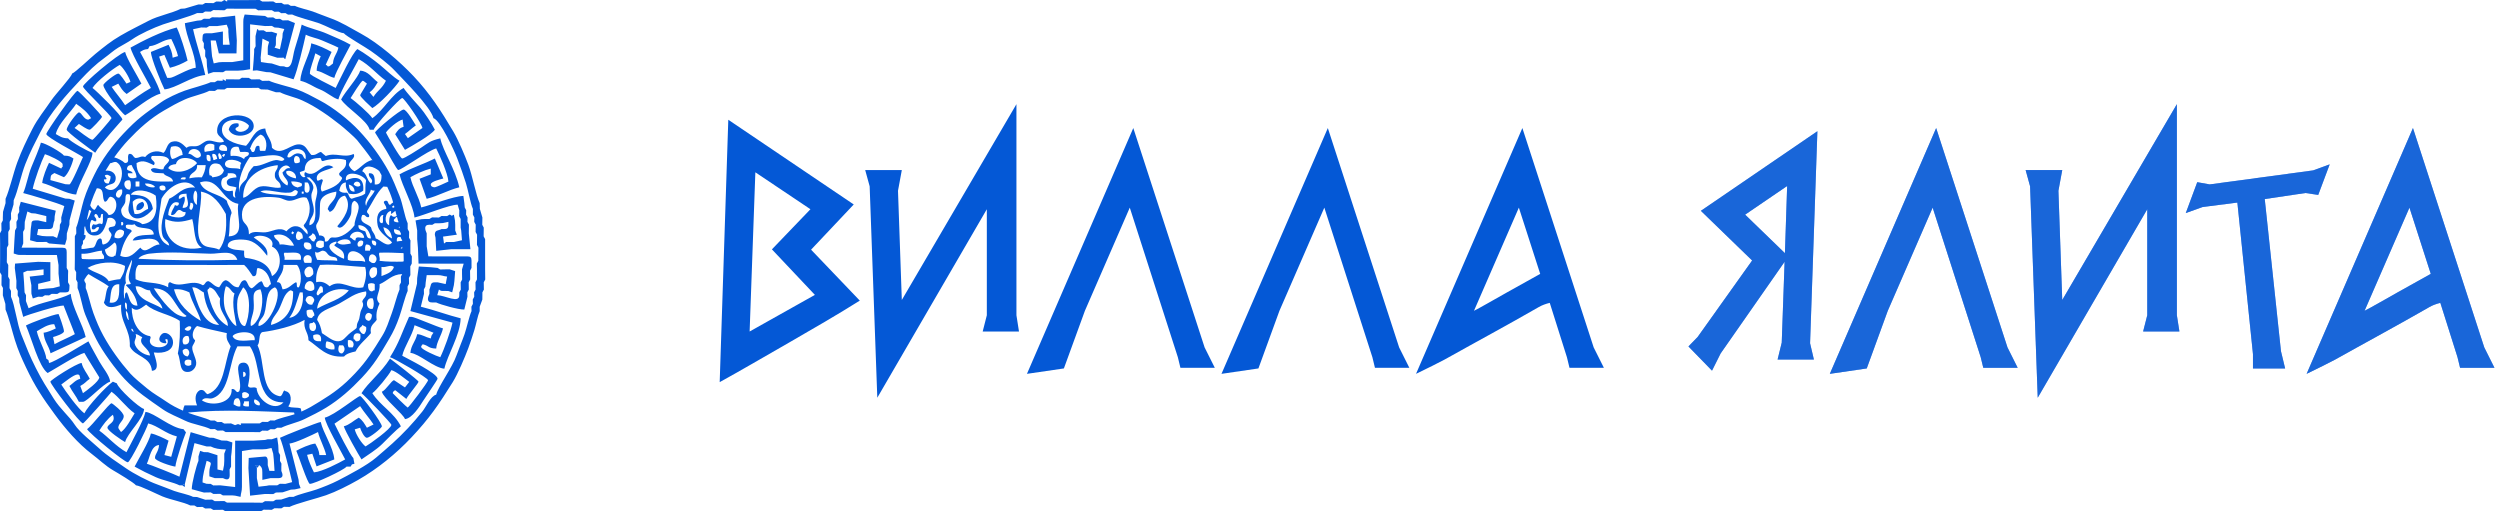 <?xml version="1.0" encoding="UTF-8"?> <svg xmlns="http://www.w3.org/2000/svg" width="264" height="54" viewBox="0 0 264 54" fill="none"> <path fill-rule="evenodd" clip-rule="evenodd" d="M27.126 49.426L27.413 49.122H26.983L27.126 49.426Z" fill="#0458D6"></path> <path fill-rule="evenodd" clip-rule="evenodd" d="M19.236 51.251L19.516 51.425L19.523 51.099L19.236 51.251Z" fill="#0458D6"></path> <path fill-rule="evenodd" clip-rule="evenodd" d="M23.963 0.912L25.405 0.925H26.983L27.262 1.09L27.987 1.077H28.704L28.984 1.242L29.422 1.229L29.701 1.394L30.139 1.381L30.418 1.546L30.856 1.533C31.365 1.792 33.031 2.223 33.709 2.462C34.348 2.687 35.784 3.464 36.308 3.51C36.495 3.78 38.632 5.008 39.144 5.369C39.9 5.902 41.036 6.766 41.653 7.423C42.559 8.389 45.47 11.266 45.776 12.48C46.48 12.679 47.976 15.89 48.308 16.79C48.644 17.698 48.928 18.465 49.203 19.339C49.432 20.065 49.685 21.503 49.936 22.059V22.667L50.092 22.963L50.08 23.427L50.236 23.723L50.223 24.491L50.379 24.787L50.367 25.86L50.523 26.156L50.51 27.532L50.355 27.828L50.367 28.444V29.509L50.211 29.805L50.223 30.573L50.068 30.869L50.08 31.333L49.924 31.629L49.936 32.093L49.781 32.389L49.793 32.854C49.544 33.403 49.293 34.599 49.062 35.272C48.81 36.004 48.463 36.797 48.2 37.551C47.779 38.764 46.276 40.826 46.063 41.672C45.452 41.845 45.013 42.948 44.595 43.461C44.078 44.095 43.648 44.614 43.087 45.208C41.878 46.491 41.039 47.188 39.715 48.324C38.76 49.144 36.893 50.117 35.687 50.744C35.032 51.084 34.078 51.459 33.423 51.69C32.76 51.923 31.529 52.197 31 52.467H30.569L29.703 52.751L29.135 52.771L28.855 52.936L27.987 52.923L27.708 53.088L26.552 53.075H25.261H23.97L23.691 52.91L22.679 52.923L22.4 52.758L21.675 52.771L20.809 52.486L20.384 52.467C19.902 52.222 18.976 52.05 18.391 51.842C17.782 51.626 17.251 51.381 16.6 51.155C15.649 50.823 14.089 49.997 13.321 49.461C12.275 48.731 11.387 48.19 10.451 47.333C9.73 46.673 8.384 45.612 7.903 44.865C7.319 43.959 6.377 43.219 5.659 42.073C4.911 40.877 4.469 40.218 3.792 38.882C3.139 37.594 2.819 36.747 2.257 35.34C1.785 34.156 1.586 32.273 1.16 31.333V30.725L1.004 30.429L1.016 29.509L0.861 29.213L0.873 27.988L0.717 27.692L0.73 26.924V26.164L0.885 25.868L0.873 25.556V24.491L1.029 24.195L1.016 23.427L1.172 23.131L1.16 22.515L1.428 21.597L1.447 21.146C1.896 20.155 2.221 18.473 2.688 17.292C3.214 15.962 3.659 15.153 4.266 13.948C5.301 11.895 7.018 9.999 8.514 8.415C9.366 7.511 10.069 6.807 11.059 6.095C11.537 5.752 11.978 5.339 12.49 5.027C12.936 4.755 13.52 4.462 13.961 4.153C14.748 3.603 16.239 2.923 17.212 2.581C18.015 2.299 20.162 1.713 20.814 1.381H21.388L21.667 1.216L22.249 1.229L22.528 1.064L23.396 1.077L23.691 1.09L23.963 0.912V0.912ZM27.126 49.426L26.983 49.122H27.413C27.626 49.381 27.7 49.386 27.7 49.882L27.705 50.676L28.561 50.49H29.278H29.422C29.979 50.49 29.856 50.055 29.709 49.73V49.274L29.721 48.962L29.565 48.666L29.577 48.05L29.422 47.753L29.383 47.001L29.27 46.2L28.704 46.385H28.274L27.992 46.458L26.696 46.537H24.831L24.829 51.43L23.253 51.25L22.528 51.263L22.249 51.098L21.821 51.09L21.388 50.946C21.388 50.105 21.66 49.385 21.818 48.666C22.608 48.889 22.105 48.995 22.105 49.882L22.113 50.305L22.679 50.49H23.109H23.54C23.846 50.646 24.257 50.776 24.257 50.186L24.245 49.57L24.401 49.274V48.666V48.209L24.457 47.761L24.536 46.722L23.97 46.537L23.402 46.517L22.535 46.233L22.109 46.219L20.137 45.636L18.949 50.338C18.576 50.149 15.831 49.05 15.506 48.97C15.831 48.318 15.925 47.07 16.797 46.993C16.738 47.739 16.367 47.911 16.367 48.362C16.367 48.668 18.095 49.236 18.519 49.274C18.569 48.639 19.421 46.168 19.638 45.655L19.379 45.321C18.046 45.203 16.274 43.577 15.363 43.496C15.154 44.443 13.823 46.813 13.354 47.753C12.213 47.114 11.44 46.151 10.485 45.473C10.852 44.892 11.376 44.186 11.919 43.8C12.295 44.66 11.346 44.746 11.346 45.169C11.346 45.483 12.891 46.51 13.211 46.689C13.453 45.729 15.134 44.27 15.219 43.192C14.649 43.031 12.498 41.044 12.34 40.484L11.919 40.303C11.203 40.812 9.311 42.838 8.907 43.648C8.27 43.196 6.934 41.345 6.468 40.608C6.772 40.392 7.792 39.543 8.189 39.543C8.451 39.543 8.42 39.775 8.476 39.999C7.939 40.152 7.729 40.476 7.329 40.76C7.648 41.4 7.996 41.758 8.333 42.432H8.62H8.763C9.196 42.432 10.878 40.517 11.633 40.303C11.582 39.666 10.802 38.752 10.488 38.172C10.092 37.44 9.742 36.857 9.337 36.046C8.639 36.438 5.691 38.282 5.177 38.327C5.076 37.882 5.195 38.108 4.89 37.871C4.832 37.139 4.098 35.947 3.886 34.982C4.403 34.692 5.024 34.239 5.724 34.233L5.894 34.678C5.583 34.836 5.009 35.098 4.603 35.134C4.682 36.135 5.138 36.434 5.338 37.306L9.05 35.59C8.781 34.367 7.575 32.336 7.472 31.029C6.179 31.687 4.25 31.927 3.019 32.552L2.738 31.789L2.75 31.173L2.595 30.877L2.538 29.82L2.461 28.777L2.881 28.596H3.168L3.735 28.545L4.603 28.444L4.602 29.042L3.137 29.21L3.312 30.117V30.725L3.32 31.026L3.464 31.518L4.029 31.333L4.467 31.346L4.746 31.181L5.184 31.194L5.464 31.029L6.045 31.042L6.325 30.877H6.898C7.229 30.877 7.329 30.771 7.329 30.421L7.341 30.109L7.185 29.813V29.052L7.198 28.588L7.042 28.292V26.772V26.62C7.042 26.27 6.942 26.164 6.611 26.164L2.281 26.153L2.451 25.708V25.404L2.439 24.483L2.595 24.187L2.616 23.433L2.892 22.334L3.312 22.515L3.735 22.545L4.89 22.819L4.885 23.461L4.029 23.275H3.742C3.412 23.275 3.312 23.381 3.312 23.731L3.248 24.181L3.175 25.369L3.886 25.556H4.459L4.897 25.543L5.177 25.708L5.888 25.768L6.867 25.851L7.042 25.252L7.06 24.649L7.329 23.731L7.342 23.279L7.894 21.18L7.329 20.994L6.905 20.97L3.455 19.93C3.671 18.947 4.342 17.091 4.746 16.281C5.08 16.363 6.611 17.065 6.611 17.346C6.611 17.927 6.655 17.401 6.469 17.799L5.177 17.194C4.951 17.646 4.507 18.714 4.459 19.322C5.477 19.573 7.064 20.515 8.046 20.538C8.34 19.2 9.748 17.063 9.768 16.129C9.295 16.012 7.409 14.932 7.185 14.609C6.545 14.594 6.312 14.387 5.894 14.153C6.13 13.079 7.497 11.828 8.046 10.96C8.655 11.392 9.215 11.833 9.624 12.48C9.621 12.483 9.356 12.632 9.337 12.632C8.821 12.632 8.639 11.872 8.333 11.872C8.14 11.872 7.042 13.3 7.042 13.697C7.042 13.948 9.687 15.869 10.055 16.129C10.416 15.405 12.924 12.643 12.924 12.632C12.924 12.258 10.163 9.568 9.768 9.287C10.214 8.581 11.871 7.284 12.637 6.855C13.019 7.126 13.653 8.159 13.774 8.651L13.354 8.831C13.243 8.655 12.671 7.767 12.493 7.767C12.217 7.767 10.915 8.789 10.915 8.983C10.915 9.499 12.807 11.89 13.211 12.176C14.242 11.598 15.835 10.169 16.941 9.896C16.881 9.136 15.191 6.292 14.789 5.486C15.124 5.298 15.162 5.225 15.637 5.174L15.793 4.878C16.64 4.803 17.153 4.201 18.088 4.118C18.322 4.585 18.683 5.383 18.8 5.924L18.232 6.095C18.185 5.504 18.008 5.14 17.802 4.727L15.936 5.486C15.951 6.191 17.068 8.833 17.371 9.439C18.558 9.335 20.23 8.047 21.675 7.919C21.303 6.23 20.742 4.686 20.388 3.088L21.244 2.902L21.826 2.915L22.105 2.75H22.679H22.966L23.245 2.709L23.943 2.609L24.114 3.054V3.358L24.152 3.958L24.257 4.726H23.54L23.537 3.326L22.392 3.51H21.818C21.488 3.51 21.388 3.616 21.388 3.966L21.376 4.278L21.531 4.574L21.519 5.038L21.675 5.334L21.663 5.951L21.818 6.247L21.857 6.999L21.97 7.8L22.535 7.615H22.966L23.547 7.628L23.827 7.463H25.118L25.684 7.422L26.409 7.311L26.41 2.57L27.987 2.75L28.712 2.737L28.991 2.902L29.415 2.928L30.022 3.065L29.852 3.51L29.823 3.958L29.559 5.201L28.991 5.03C29.09 4.845 29.135 4.868 29.135 4.574V4.27L29.142 3.969L29.27 3.543L28.704 3.358L28.123 3.371L27.844 3.206H27.557C27.008 3.206 27.504 3.253 27.159 3.06L26.983 3.814V4.422L26.995 4.886L26.839 5.182V5.486L26.782 6.392L26.696 7.463L27.13 7.43L28.131 7.615L28.556 7.636L31 8.375C31.402 7.487 32.045 4.782 32.291 3.662C32.83 3.936 33.478 4.029 34.013 4.269C34.564 4.517 35.204 4.761 35.734 5.03C35.571 5.77 35.222 5.914 35.16 6.703C35.044 6.788 34.806 7.007 34.73 7.007C34.406 7.007 34.796 7.065 34.397 6.831L35.017 5.486C34.437 5.161 33.572 4.749 32.865 4.574C32.777 5.686 31.742 7.318 31.717 8.527C32.614 8.749 33.01 9.139 33.74 9.424C34.527 9.731 35.121 10.33 35.734 10.504C35.91 9.703 37.453 7.114 37.886 6.247C39.093 6.924 39.756 7.818 40.755 8.527C40.319 9.4 39.911 9.492 39.433 10.232L39.033 9.743C39.471 9.433 39.607 9.134 39.894 8.679C39.335 8.283 38.874 7.483 38.029 7.463C37.853 8.164 36.432 9.68 36.021 10.504C36.581 11.389 38.784 12.708 39.033 13.697H39.464C39.566 13.292 42.219 10.352 42.477 10.352C42.685 10.352 44.503 12.975 44.61 13.515L43.071 14.591L42.764 14.153C43.146 13.881 43.477 13.549 43.911 13.24C43.721 12.94 42.939 11.568 42.62 11.568C42.274 11.568 39.607 13.777 39.607 14.001C39.607 14.035 40.645 15.65 40.805 15.924C40.962 16.192 41.931 17.954 42.046 17.954C42.408 17.954 45.197 15.887 46.063 15.673C46.411 16.369 47.285 18.287 47.354 19.17C47.196 19.251 46.027 19.778 45.919 19.778C45.685 19.778 45.489 19.687 45.489 19.474C45.489 19.174 46.491 18.938 46.816 18.849L45.919 16.737C44.759 17.327 43.294 17.791 42.19 18.41C42.448 19.584 43.67 21.729 43.768 22.971C44.847 22.704 47.416 21.625 48.327 21.611L48.502 22.211L48.49 22.827L48.645 23.123V23.427V24.035L48.702 24.332L48.784 25.37L47.928 25.556H47.354C46.806 25.556 47.302 25.509 46.885 25.715L46.785 24.986L48.242 24.785L48.071 24.339V24.035V23.731L48.046 23.282L47.928 22.667C47.554 22.837 47.864 22.827 47.49 22.654L47.211 22.819H46.924L46.629 22.806L46.35 22.971L45.625 22.958L45.346 23.123H44.915L44.492 23.15L43.88 23.279L44.055 24.339V24.643V25.252L44.133 26.159L44.198 27.836L48.964 27.845L48.789 28.444V28.901L48.801 29.517L48.645 29.813L48.658 30.581L48.502 30.877V31.181C48.502 32.077 47.019 31.2 46.175 31.172L46.35 30.573C46.525 30.677 46.503 30.725 46.78 30.725H47.067L47.351 30.733L47.752 30.87L47.928 30.117L47.985 29.668L48.063 28.63L47.498 28.444H47.067L46.486 28.457L46.206 28.292L45.495 28.219L44.228 28.143L44.055 29.357L44.033 29.959L43.339 32.848L47.785 34.07C47.568 35.053 46.898 36.909 46.493 37.719C46.123 37.627 44.485 36.896 44.485 36.655C44.485 36.312 44.43 36.725 44.629 36.35C45.328 36.523 45.212 36.786 46.063 36.807C46.119 36.093 46.616 35.427 46.78 34.678C46.185 34.531 43.754 33.462 43.481 33.462H43.194C42.431 35.148 42.16 36.176 41.185 37.719C41.618 37.826 45.202 39.909 45.202 40.151C45.202 40.348 43.169 43.04 43.05 43.04C42.988 43.04 41.472 41.545 41.472 41.52C41.472 41.385 41.632 41.216 41.759 41.216C41.766 41.216 42.774 42.034 42.907 42.128C43.118 41.705 44.198 40.459 44.198 40.303C44.198 40.182 41.495 38.091 41.185 37.871C40.219 39.401 38.915 40.346 38.173 41.52C38.491 41.746 41.329 44.7 41.329 44.865C41.329 45.265 39.032 46.905 38.603 47.145C38.213 46.868 37.58 45.886 37.461 45.339L38.029 45.169C38.102 45.459 38.471 46.233 38.747 46.233C39.023 46.233 40.325 45.212 40.325 45.017C40.325 44.65 38.24 41.824 38.029 41.824C37.75 41.824 35.336 43.849 34.299 44.104C34.354 44.798 36.058 47.726 36.451 48.514C35.752 48.905 34.056 49.802 33.152 49.882C32.918 49.415 32.557 48.617 32.428 48.031L32.984 47.914L33.43 49.25L35.303 48.514C35.203 47.238 34.119 45.7 33.869 44.56C33.55 44.589 29.982 46.021 29.565 46.233C29.893 46.957 30.65 50.008 30.85 50.912L30.139 51.098L29.558 51.085L29.278 51.25H28.848H28.417L28.138 51.302L27.302 51.397L27.126 50.49V49.426V49.426ZM8.608 27.236V26.79L8.637 26.792C9.442 26.846 10.049 26.509 10.767 26.47C10.691 26.908 11.094 26.84 10.97 27.329C10.153 27.402 9.405 27.392 8.674 27.35L8.608 27.236V27.236ZM8.608 26.296V26.004L8.763 25.708L8.759 25.427C8.925 25.314 9.048 25.153 9.043 24.857C8.962 24.791 8.897 24.767 8.84 24.77L8.907 24.643V24.035C8.931 23.982 8.955 23.922 8.978 23.858C9.105 24.635 9.54 24.936 10.159 24.857C10.95 24.755 11.185 23.715 11.376 23.03C11.975 22.829 12.363 23.41 12.187 23.675C12.174 24.056 11.611 23.853 11.477 24.105C11.451 24.49 11.781 24.498 11.781 24.857C11.638 25.35 11.406 25.75 10.868 25.825C10.694 25.687 10.866 25.182 10.564 25.18C10.107 25.268 10.204 25.944 9.854 26.147C9.372 26.183 8.979 26.313 8.608 26.296V26.296ZM9.161 23.23C9.245 22.89 9.325 22.512 9.409 22.156C9.477 22.21 9.557 22.251 9.651 22.277C9.489 22.596 9.413 23.006 9.161 23.23ZM9.526 21.686C9.562 21.552 9.599 21.427 9.638 21.313C9.809 20.816 10.008 20.351 10.223 19.883C10.298 19.88 10.378 19.889 10.463 19.912C11.067 20.08 10.71 20.86 11.071 21.309C11.413 21.277 11.365 20.833 11.68 20.772C12.62 20.935 12.4 22.733 11.477 22.707C11.218 22.229 10.655 22.072 10.361 21.632C10.187 21.77 10.157 22.061 9.955 22.169C9.756 22.065 9.614 21.891 9.526 21.686V21.686ZM10.46 19.375L10.485 19.321C10.479 19.339 10.472 19.357 10.463 19.375H10.46V19.375ZM11.143 18.032C11.295 17.769 11.46 17.502 11.634 17.238C11.88 17.227 11.972 17.053 12.289 17.117C13.642 17.907 12.424 20.966 11.071 19.805C11.444 19.353 12.051 19.572 12.187 19.052C12.37 18.356 11.77 17.927 11.143 18.032ZM12.06 16.617C12.547 15.934 13.067 15.296 13.535 14.8C14.669 13.598 15.852 12.52 17.322 11.668C18.178 11.171 18.603 10.926 19.523 10.504C20.303 10.146 21.401 9.95 22.105 9.591L22.686 9.605L22.966 9.439L23.691 9.452L23.97 9.287H24.974H26.265L27.277 9.274L27.557 9.439L28.269 9.459L29.135 9.743H29.565C30.264 10.099 31.145 10.252 31.912 10.602C32.705 10.964 33.354 11.351 34.062 11.819C34.898 12.371 35.189 12.632 35.927 13.187C36.26 13.438 37.488 14.522 37.709 14.796C38.237 15.452 38.818 16.184 39.345 16.95C39.321 16.933 39.296 16.917 39.27 16.902C38.481 17.105 38.104 17.745 37.444 18.085C37.159 17.957 36.968 17.729 36.835 17.44C36.868 16.937 37.594 16.717 37.343 16.257C36.328 16.732 35.472 16.062 34.401 16.472C34.215 16.346 34.058 16.191 33.894 16.042C33.529 16.121 33.382 16.431 32.88 16.364C32.429 15.877 32.355 15.452 31.865 15.29C30.822 14.942 29.778 16.626 28.721 15.612C28.7 14.702 28.114 14.391 28.011 13.569C26.818 13.632 26.636 14.764 25.982 15.397C24.837 15.218 23.317 14.727 23.446 13.569C23.571 12.452 25.531 12.382 26.286 13.247C26.291 13.82 25.236 14.193 24.866 13.677C24.833 13.32 25.365 13.56 25.171 13.033C24.551 12.949 24.273 13.227 24.156 13.677C24.599 14.758 26.759 14.39 26.793 13.355C26.85 11.677 22.687 11.713 22.939 13.999C23.056 14.449 23.524 14.526 23.649 14.967C22.977 15.208 22.484 14.766 21.925 14.859C21.558 14.921 21.279 15.277 20.91 15.397C20.472 15.539 20.058 15.302 19.693 15.612C19.264 15.178 18.834 14.781 18.172 14.967C17.603 15.127 17.626 15.85 17.259 16.149C16.541 15.785 15.744 16.056 15.332 16.58C14.88 16.421 14.808 16.656 14.317 16.687C14.023 16.605 14.054 16.178 13.607 16.257C13.351 16.673 13.799 17.171 13.201 17.224C12.874 16.938 12.478 16.73 12.06 16.617V16.617ZM40.047 18.057C40.132 18.205 40.213 18.353 40.29 18.502C40.296 19.088 40.186 19.551 39.574 19.482C39.571 18.876 39.609 18.227 38.965 18.3C38.825 18.812 39.599 18.911 39.168 19.375C38.747 19.068 38.746 18.317 38.255 18.084C38.587 17.252 39.525 17.614 40.047 18.057ZM40.894 19.73C41.085 20.131 41.259 20.537 41.419 21.051C41.449 21.146 41.481 21.256 41.514 21.378C41.395 21.448 41.288 21.532 41.197 21.632C40.911 21.613 41.071 21.121 40.69 21.202C40.257 21.347 40.858 21.659 40.791 22.062C39.856 22.193 39.722 22.928 39.878 23.782C40.034 24.629 41.102 25.157 41.4 25.609C40.888 26.23 40.158 25.299 39.676 25.179C39.612 24.785 39.44 24.609 39.27 24.319C39.251 24.288 39.205 24.041 39.168 23.997C38.816 23.579 37.829 23.577 38.255 22.707C38.66 22.601 38.561 23.028 38.965 22.922C39.074 22.52 38.714 22.616 38.763 22.277C39.329 21.409 39.748 20.383 40.487 19.697C40.628 19.718 40.764 19.727 40.894 19.73V19.73ZM41.595 21.676L41.647 21.875C41.577 21.949 41.458 21.977 41.4 21.847C41.422 21.744 41.56 21.766 41.595 21.676ZM41.749 22.264C41.796 22.445 41.844 22.627 41.891 22.8C41.704 22.933 41.473 22.946 41.298 22.707C41.079 22.904 41.085 23.341 41.095 23.782C40.492 23.572 40.658 22.347 41.298 22.277C41.298 22.385 41.298 22.492 41.298 22.6C41.448 22.54 41.592 22.368 41.749 22.264ZM41.934 22.955C41.953 23.022 41.971 23.087 41.99 23.149C41.998 23.219 42.008 23.289 42.044 23.329C42.06 23.378 42.075 23.426 42.09 23.47C41.926 23.511 41.654 23.413 41.603 23.352C41.529 23.059 41.804 23.136 41.805 22.922C41.868 22.911 41.908 22.926 41.934 22.955V22.955ZM42.186 23.922L42.182 24.103C42.15 24.077 42.125 24.042 42.11 23.997C42.131 23.969 42.157 23.944 42.186 23.922ZM42.186 24.363L42.333 24.643L42.329 24.797C41.951 24.789 41.569 24.757 41.603 24.212C41.801 24.2 41.998 24.282 42.186 24.363ZM42.323 25.033L42.321 25.108L42.477 25.404V25.434C42.293 25.447 42.102 25.466 41.907 25.502C41.862 25.014 42.045 24.991 42.323 25.033V25.033ZM42.477 26.054V26.164L42.474 26.22C42.419 26.23 42.365 26.242 42.313 26.255C42.356 26.177 42.412 26.11 42.477 26.054V26.054ZM42.597 26.729L42.62 26.772L42.632 27.54L42.587 27.626C41.695 27.65 40.839 27.643 40.081 27.545C40.172 27.134 39.916 26.858 40.081 26.685C40.837 26.654 41.725 26.689 42.597 26.729V26.729ZM42.471 28.942L42.333 29.205L42.345 29.821L42.19 30.117V30.573C41.939 31.126 41.643 32.347 41.379 33.059C41.041 33.971 40.828 34.717 40.358 35.474C39.352 37.092 38.774 38.072 37.493 39.431C36.239 40.76 35.274 41.478 33.722 42.429C33.033 42.851 32.581 43.131 31.828 43.465C31.811 43.346 31.79 43.234 31.764 43.133C31.4 42.98 30.772 43.11 30.445 42.918C30.808 42.445 30.853 41.434 30.141 41.305C29.884 41.006 29.885 41.888 29.532 41.842C27.459 41.424 28.029 38.204 27.199 36.468C27.499 36.14 27.261 35.243 27.706 35.07C29.07 34.894 30.952 34.457 32.169 33.78C32.001 34.819 32.575 35.07 32.575 35.93C33.686 36.652 34.416 37.777 36.328 37.65C36.602 37.33 37.071 37.219 37.545 37.112C37.948 36.321 38.646 35.842 39.168 35.177C39.017 34.335 39.521 34.188 39.777 33.779C39.681 32.997 39.871 32.518 40.081 32.059C39.468 31.413 40.173 30.969 40.081 30.017C40.896 29.678 41.367 28.975 42.471 28.942V28.942ZM31.103 43.748C30.379 43.982 29.478 44.161 28.991 44.408L28.553 44.396L28.274 44.56L27.692 44.548L27.413 44.713H26.552H25.692C25.113 44.713 25.629 44.685 25.397 44.878L25.139 44.781L24.821 44.893L24.401 44.713L23.676 44.726L23.396 44.56L22.958 44.574L22.679 44.408H22.249C21.686 44.122 20.646 43.893 19.903 43.607L19.896 43.562C23.572 43.193 27.771 43.45 31.053 43.562C31.074 43.625 31.09 43.687 31.103 43.748ZM19.325 43.364C18.674 43.079 18.135 42.805 17.548 42.397C16.778 41.861 16.29 41.63 15.542 41.026C15.071 40.645 14.118 39.857 13.745 39.433C12.696 38.24 11.69 36.864 10.912 35.442C10.494 34.678 10.196 33.964 9.861 33.059C9.581 32.302 9.301 30.975 9.05 30.421L9.063 29.957L8.907 29.661L8.91 29.522C9.045 29.317 9.161 29.093 9.347 28.942C10.039 29.392 10.815 29.753 11.477 30.232C11.143 30.631 11.208 31.452 10.97 31.953C11.337 32.691 12.132 32.423 12.796 32.167C12.663 34.1 13.778 34.71 13.709 36.575C14.241 37.695 15.906 37.615 16.042 39.155C17.008 39.111 16.338 37.738 16.245 37.22C17.416 37.364 18.269 36.994 18.273 36.145C18.276 35.515 17.674 35.05 17.259 35.177C16.897 35.289 16.408 36.178 17.462 36.253C17.8 36.218 17.156 35.743 17.665 35.822C18.071 36.791 16.078 36.977 15.839 36.145C15.757 35.773 16.028 35.691 15.839 35.5C14.511 35.289 13.89 33.774 13.912 32.49C14.482 33.038 15.021 32.418 15.433 32.167C16.361 33.012 17.938 33.168 18.983 33.887C19.028 34.986 19.004 36.229 18.78 37.327C19.159 38.153 18.848 39.446 19.998 39.263C20.186 39.232 20.599 39.008 20.708 38.51C20.826 37.968 20.264 37.213 20.302 36.683C20.321 36.425 20.55 36.27 20.606 35.93C20.116 35.564 20.405 34.719 20.809 34.425C21.818 34.717 22.888 34.945 23.953 35.178C23.827 35.921 24.169 36.167 24.359 36.575C23.649 38.366 23.728 40.994 21.925 41.628C21.625 41.515 21.627 41.083 21.113 41.198C20.575 41.49 20.555 42.196 20.809 42.81C20.369 42.81 19.93 42.81 19.49 42.81C19.415 42.953 19.361 43.144 19.325 43.364V43.364ZM15.027 21.31C15.504 21.587 14.988 22.323 14.418 22.17C14.322 21.566 14.689 21.453 15.027 21.31ZM27.503 14.215C26.961 14.536 26.624 15.074 26.388 15.72C26.583 15.763 26.468 16.136 26.793 16.042C27.022 15.89 26.877 15.342 27.301 15.397C27.511 15.425 27.328 15.869 27.503 15.934C27.672 15.934 27.841 15.934 28.011 15.934C28.286 15.288 28.065 14.323 27.503 14.215V14.215ZM21.62 16.042C21.943 15.954 22.367 15.973 22.635 15.827C22.635 15.648 22.635 15.469 22.635 15.29C22.156 15.006 21.39 15.228 21.62 16.042ZM23.142 15.72C23.245 15.968 23.608 15.942 23.953 15.935C24.192 15.222 23.08 15.022 23.142 15.72ZM18.07 15.505C17.905 15.886 17.936 16.532 18.172 16.795C18.621 16.733 18.843 16.431 19.287 16.365C19.25 15.599 18.773 15.284 18.07 15.505V15.505ZM24.359 16.472C25.002 16.4 25.439 16.547 25.779 16.795C25.817 16.441 26.318 16.578 26.286 16.15C26.118 15.97 25.691 16.064 25.373 16.043C25.27 15.901 25.274 15.646 25.171 15.505C24.503 15.407 24.245 15.742 24.359 16.472ZM19.896 16.257C20.347 16.145 20.663 17.071 21.214 16.472C21.269 15.664 20.007 15.426 19.896 16.257ZM30.344 16.58C30.794 16.832 30.952 15.967 31.764 16.257C32.056 16.305 32.003 16.72 32.271 16.795C32.498 15.38 30.41 15.478 30.344 16.58V16.58ZM23.649 16.58C23.654 16.442 23.779 16.431 23.75 16.257C23.576 16.252 23.49 16.34 23.446 16.472C23.548 16.472 23.567 16.559 23.649 16.58ZM23.142 16.15C22.943 16.351 23.11 16.544 23.142 16.794C23.676 16.795 23.319 16.291 23.142 16.15ZM22.533 16.902C22.725 16.926 22.757 16.781 22.939 16.795C22.881 16.498 22.831 16.192 22.432 16.257C22.359 16.586 22.535 16.649 22.533 16.902ZM22.229 17.01C22.256 16.622 22.254 16.266 21.823 16.365C21.796 16.752 21.798 17.108 22.229 17.01ZM26.388 16.58C25.753 17.484 25.053 18.891 25.272 20.342C25.213 19.503 25.747 19.244 25.982 18.945C26.11 18.781 26.169 18.385 26.286 18.192C26.443 17.933 26.604 17.735 26.793 17.547C27.623 17.564 28.39 16.998 29.126 16.902C29.455 16.859 29.828 17.191 30.039 16.795C29.16 15.958 27.535 16.7 26.388 16.58ZM16.244 17.44C15.663 17.196 15.12 16.797 14.418 17.224C14.412 19.38 16.535 19.181 18.273 19.16C18.189 18.603 17.494 18.695 17.259 18.3C16.74 18.24 16.025 18.388 15.94 17.87C16.322 17.569 16.75 17.964 17.259 17.87C17.321 17.399 17.754 17.319 17.867 16.902C17.619 16.376 16.787 16.47 16.041 16.472C15.707 16.94 16.595 16.988 16.244 17.44V17.44ZM31.155 17.224C31.39 17.259 31.544 17.207 31.662 17.117C31.702 16.716 31.581 16.486 31.256 16.472C31.022 16.538 30.974 17.035 31.155 17.224V17.224ZM18.577 17.332C18.201 17.363 17.88 17.454 17.766 17.762C18.732 18.545 20.189 17.959 20.809 17.224C20.405 16.62 18.789 16.353 18.577 17.332V17.332ZM34.096 17.01C33.83 17.041 34.017 16.593 33.691 16.687C32.795 16.705 32.199 17.042 32.169 17.977C32.036 18.087 31.796 18.082 31.662 18.192C31.666 18.482 32.053 18.914 32.271 18.622C32.106 18.699 32.106 18.115 32.271 18.192C33.405 18.957 34.094 16.855 35.212 17.654C34.58 18.02 33.202 18.06 33.488 19.052C33.748 19.169 33.971 18.725 34.096 19.052C34.015 19.38 33.724 19.868 33.995 20.235C34.848 19.92 35.745 19.652 36.125 18.837C36.094 18.584 35.773 18.637 35.821 18.3C36.114 17.894 36.679 17.776 36.531 16.902C35.829 16.647 34.701 16.808 34.096 17.01V17.01ZM23.75 17.332C23.847 17.982 24.887 17.632 25.373 17.87C25.36 17.604 25.358 17.352 25.475 17.224C25.218 16.904 23.805 16.579 23.75 17.332ZM23.142 17.332C22.241 17.024 21.963 17.74 22.127 18.514C22.302 18.509 22.387 18.597 22.432 18.73C23.006 18.658 23.524 18.526 23.649 17.977C23.52 17.774 23.314 17.391 23.142 17.332V17.332ZM13.404 17.87C13.537 18.088 13.941 18.017 14.013 18.3C13.844 18.3 13.675 18.3 13.506 18.3C13.435 18.888 14.065 18.897 14.418 18.73C14.393 18.148 14.062 17.89 13.912 17.44C13.58 17.412 13.423 17.567 13.404 17.87V17.87ZM19.997 18.837C20.385 18.747 20.811 18.697 21.316 18.73C21.514 18.366 21.692 17.982 21.722 17.44C21.417 17.44 21.113 17.44 20.809 17.44C20.887 18.275 20.045 18.135 19.997 18.837ZM25.677 20.88C26.358 20.779 26.715 19.864 27.503 19.697C28.212 19.547 28.939 19.939 29.633 19.804C29.701 19.087 29.01 19.176 29.024 18.514C28.983 18.004 29.371 17.95 29.329 17.44C27.317 17.675 25.635 18.825 25.677 20.88ZM29.431 18.192C29.335 18.758 29.924 19.416 30.344 19.59C30.625 19.035 29.866 18.763 29.836 18.192C30.092 18.033 30.165 17.681 30.648 17.762C30.294 17.125 29.518 17.673 29.431 18.192ZM30.242 18.084C30.098 18.461 30.779 18.773 31.257 18.837C31.315 18.205 30.618 17.91 30.242 18.084ZM24.055 18.3C24.102 18.799 23.584 18.622 23.446 18.944C23.14 19.662 23.698 20.398 24.562 20.127C24.679 20.326 24.442 20.793 24.866 20.88C24.725 20.41 24.863 20.245 24.967 19.804C24.609 19.611 23.895 19.794 23.953 19.159C24.081 18.793 24.53 18.768 24.967 18.73C24.983 18.247 24.512 18.281 24.055 18.3V18.3ZM36.531 19.052C37.381 18.638 38.497 18.547 38.357 20.127C37.913 20.464 37.502 20.576 36.835 20.45C36.687 20.105 36.452 19.852 36.531 19.267C36.057 19.302 35.925 19.7 35.821 20.127C35.985 20.312 36.245 20.394 36.632 20.342C36.86 20.494 36.832 20.919 37.14 20.987C37.77 20.738 38.066 20.794 38.559 20.45C38.62 20.065 38.539 19.593 38.661 19.052C38.331 18.381 36.338 17.853 36.531 19.052V19.052ZM11.071 18.514C11.081 18.765 11.539 18.966 10.97 18.945C10.989 19.247 11.146 19.402 11.477 19.375C11.556 19.136 11.69 18.955 11.679 18.622C11.416 18.485 11.374 18.386 11.071 18.514V18.514ZM19.084 18.945C19.276 18.897 19.696 19.091 19.592 18.73C19.34 18.714 19.099 18.709 19.084 18.945ZM33.082 19.697C33.153 20.021 32.887 20.245 32.88 20.665C32.868 21.272 33.298 21.945 33.082 22.599C32.958 23.005 32.641 23.206 32.676 23.782C33.533 23.627 33.258 22.217 33.285 21.525C33.307 20.975 33.564 20.547 33.488 20.02C33.398 19.391 33.067 19.101 32.676 18.73C32.575 18.73 32.474 18.73 32.372 18.73C32.714 19.105 32.976 19.21 33.082 19.697V19.697ZM13.709 20.02C13.861 19.845 13.861 19.227 13.709 19.052C12.818 18.891 13.062 20.083 13.709 20.02ZM21.113 19.267C21.559 20.443 23.147 20.408 23.953 21.202C24.052 21.706 24.376 21.972 24.46 22.492C24.162 23.108 24.303 24.188 24.156 24.965C26.026 24.872 24.881 22.852 25.171 21.525C23.392 21.26 23.162 18.571 21.113 19.267V19.267ZM14.317 19.697C14.452 19.697 14.588 19.697 14.723 19.697C14.723 19.518 14.723 19.339 14.723 19.16C14.588 19.16 14.452 19.16 14.317 19.16C14.317 19.338 14.317 19.518 14.317 19.697ZM31.459 19.804C31.588 19.654 31.994 19.798 31.865 19.374C31.588 19.203 31.195 19.153 30.749 19.16C30.815 19.556 31.096 19.724 31.459 19.804ZM37.342 19.482C37.486 19.645 37.835 19.822 38.053 19.59C38.084 19.076 37.412 19.049 37.342 19.482ZM17.056 20.987C16.845 22.706 16.112 25.3 17.867 25.932C17.801 25.401 17.298 25.384 17.157 24.857C16.79 23.48 17.54 21.895 17.867 20.987C18.786 20.599 19.215 19.691 20.606 19.804C19.517 18.476 17.624 19.881 17.056 20.987V20.987ZM32.474 20.342C32.843 20.253 32.688 19.392 32.474 19.267C32.372 19.267 32.271 19.267 32.169 19.267C32.232 19.667 31.977 20.402 32.474 20.342ZM16.346 19.697C16.128 19.462 15.787 19.357 15.331 19.375C15.293 19.781 16.47 19.9 16.346 19.697ZM37.444 20.234C37.434 19.78 37.171 19.592 36.835 19.482C36.866 19.916 36.985 20.255 37.444 20.234ZM16.853 19.697C16.752 20.14 17.269 20.21 17.461 20.02C17.6 19.537 17.053 19.498 16.853 19.697ZM12.593 20.88C12.781 20.685 12.964 20.485 12.897 20.02C12.272 19.884 11.948 20.88 12.593 20.88ZM30.546 20.342C29.455 20.452 28.201 19.857 27.503 20.234C28.25 20.578 29.354 20.505 30.344 20.665C30.882 20.752 31.362 20.816 31.459 20.234C31.044 19.817 31.055 20.338 30.546 20.342ZM38.661 21.739C38.789 21.015 39.317 20.715 39.574 20.127C39.397 20.135 39.259 20.103 39.168 20.02C39.052 20.579 38.37 21.106 38.661 21.739ZM13.81 20.557C15.188 20.587 15.946 20.848 16.143 22.062C15.551 22.872 14.292 23.557 13.709 22.599C13.301 21.93 13.889 21.362 13.709 20.557C13.057 20.266 13.333 21.093 13.201 21.417C13.033 21.832 12.764 21.937 12.796 22.277C12.904 23.438 14.292 23.049 15.027 23.674C16.425 23.525 16.68 22.286 16.447 20.665C15.829 20.175 14.285 19.776 13.81 20.557ZM20.809 21.632C20.726 21.147 21.005 20.278 20.606 20.127C20.339 20.452 20.317 21.404 20.809 21.632ZM21.316 25.717C21.74 26.233 22.43 26.031 23.142 26.362C23.775 25.521 23.98 24.296 23.852 22.599C23.244 21.524 22.586 20.501 21.214 20.234C21.419 21.677 20.373 24.57 21.316 25.717V25.717ZM31.865 20.45C31.933 20.45 32.001 20.45 32.068 20.45C32.068 20.378 32.068 20.306 32.068 20.234C32.001 20.234 31.933 20.234 31.865 20.234C31.865 20.306 31.865 20.378 31.865 20.45ZM33.894 21.095C33.688 21.504 33.865 22.457 33.691 23.137C33.59 23.528 33.378 23.628 33.387 23.89C33.4 24.283 33.683 24.57 33.691 24.857C34.088 24.867 34.378 24.989 34.3 25.502C34.797 25.6 34.686 25.052 35.111 25.072C36.026 25.204 36.951 24.452 37.444 23.782C37.399 22.929 38.439 21.733 37.444 21.202C36.933 21.408 37.217 22.211 37.038 22.707C36.868 23.178 36.027 24.484 35.618 23.889C36.187 23.207 37.293 21.847 36.429 20.665C35.453 20.777 35.641 22.123 34.806 22.385C34.782 22.231 34.639 22.203 34.604 22.062C34.799 21.337 35.535 21.186 35.517 20.234C35.028 20.329 34.194 20.497 33.894 21.095V21.095ZM18.882 20.987C19.178 21.015 19.193 20.744 19.49 20.772C19.61 21.365 19.315 21.519 19.287 21.955C20.248 21.957 19.693 21.098 19.693 20.45C19.293 20.491 18.82 20.456 18.882 20.987V20.987ZM14.013 21.31C14.03 21.793 14.093 22.228 14.216 22.6C14.923 22.669 15.153 22.232 15.636 22.062C15.66 20.965 14.581 20.633 14.013 21.31ZM30.546 21.202C30.175 21.199 29.803 20.932 29.431 20.88C27.442 20.602 25.295 20.994 25.576 23.03C25.672 23.72 26.302 23.6 26.286 24.75C26.779 24.321 27.412 24.577 28.011 24.535C28.75 24.483 29.488 23.888 30.242 24.427C30.479 24.15 30.806 23.904 31.155 23.889C31.848 23.86 32.072 24.409 32.473 24.75C32.579 24.173 32.133 24.179 32.068 23.783C32.681 23.101 32.982 21.796 32.372 20.88C31.732 20.678 31.224 21.207 30.546 21.202V21.202ZM17.766 22.707C18.104 22.952 19.694 23.256 19.592 22.385C19.221 22.455 19.203 22.152 18.881 22.17C18.545 22.279 18.564 22.765 18.07 22.707C18.084 22.221 18.375 22.027 18.476 21.632C18.627 21.801 18.929 21.752 18.882 21.417C18.21 21.101 17.789 21.977 17.766 22.707V22.707ZM20.2 22.169C20.391 22.042 20.586 21.367 20.099 21.417C20.126 21.738 19.815 22.072 20.2 22.169ZM10.159 23.352C9.872 23.441 9.896 23.201 9.651 23.245C9.414 23.696 9.486 24.068 9.651 24.535C10.016 24.475 10.375 24.553 10.463 23.997C10.058 23.891 10.157 24.319 9.753 24.212C9.624 24.085 9.71 23.806 9.854 23.675C10.347 23.873 10.302 23.446 10.767 23.675C10.947 23.471 10.841 22.965 10.868 22.599C10.501 22.496 10.783 23.082 10.463 23.029C10.311 22.903 10.343 22.583 10.057 22.599C9.763 22.909 10.254 22.936 10.159 23.352V23.352ZM40.385 23.567C40.539 23.264 40.352 23.126 40.487 22.707C40.082 22.631 39.855 23.607 40.385 23.567ZM21.316 26.147C20.445 25.709 20.596 24.187 20.302 23.137C19.215 23.454 18.516 23.566 17.461 23.137C17.177 25.312 19.037 26.691 21.316 26.147V26.147ZM12.796 23.782C13.091 23.94 13.091 23.302 12.796 23.46C12.796 23.567 12.796 23.675 12.796 23.782ZM14.216 23.675C13.818 23.842 13.583 23.622 13.303 23.782C13.17 24.352 13.868 24.043 13.911 24.427C13.297 25.067 12.91 25.946 12.694 27.007C13.737 27.485 14.297 26.568 14.824 26.147C15.404 26.956 16.061 25.786 16.853 25.824C16.455 24.736 14.729 25.436 14.013 25.395C14.296 24.663 15.695 24.884 16.244 24.749C16.172 23.752 14.576 24.368 14.216 23.675V23.675ZM38.56 24.427C38.734 24.708 38.669 25.243 39.168 25.179C39.14 24.686 38.71 23.746 37.85 23.782C37.801 24.3 38.247 24.293 38.56 24.427ZM41.4 25.179C41.317 24.55 41.056 24.11 40.487 23.997C40.594 24.6 40.923 24.968 41.4 25.179ZM12.086 25.072C12.576 25.323 13.151 25.071 13.1 24.427C12.649 23.978 12.07 24.413 12.086 25.072ZM30.749 24.642C30.851 24.642 30.87 24.729 30.952 24.749C30.952 24.642 31.034 24.621 31.054 24.535C30.952 24.535 30.933 24.447 30.851 24.427C30.851 24.535 30.769 24.555 30.749 24.642V24.642ZM31.358 25.287C31.717 25.476 31.607 25.216 31.967 25.18C32.01 24.704 31.797 24.499 31.459 24.427C31.278 24.571 31.145 25.05 31.358 25.287ZM36.937 25.072C37.201 25.115 37.243 25.393 37.545 25.395C37.49 24.769 38.345 25.273 38.458 25.072C38.319 24.217 37.091 24.325 36.937 25.072ZM32.575 25.072C32.85 25.139 32.827 25.521 33.184 25.502C33.233 25.375 33.292 25.258 33.386 25.18C33.323 24.924 33.25 24.679 32.981 24.642C32.948 24.895 32.666 24.883 32.575 25.072V25.072ZM28.924 24.857C28.996 25.318 29.493 25.329 29.532 25.825C30.15 25.744 30.452 25.996 31.054 25.932C30.746 25.208 29.915 24.503 28.924 24.857ZM28.721 26.04C29.122 25.079 27.385 24.611 26.793 25.072C27.383 25.524 28.397 26.095 28.213 27.007C27.818 26.527 27.188 25.638 26.286 25.395C25.628 25.217 23.947 25.183 24.055 26.04C24.559 26.461 25.149 26.362 25.779 26.47C25.78 26.755 25.741 27.084 25.881 27.222C27.266 27.402 28.426 27.822 28.721 29.157C29.772 28.615 29.874 26.513 28.721 26.04V26.04ZM35.618 25.609C36 25.987 36.66 25.771 37.038 25.717C37.045 25.024 35.805 25.26 35.618 25.609ZM33.387 26.04C33.703 26.223 33.922 26.273 34.198 26.04C34.198 25.86 34.198 25.681 34.198 25.502C33.802 25.289 33.266 25.399 33.387 26.04ZM37.85 26.04C38.211 26.064 38.38 25.885 38.356 25.502C38.043 25.161 37.528 25.707 37.85 26.04ZM39.675 25.932C39.822 25.605 39.693 25.382 39.269 25.395C39.243 25.745 39.39 25.912 39.675 25.932ZM36.328 27.329C36.456 26.37 35.743 26.301 35.314 25.932C35.315 25.718 35.59 25.795 35.517 25.502C33.768 25.882 35.592 27.086 36.328 27.329ZM11.071 26.362C11.175 26.826 11.365 27.197 11.984 27.115C12.006 27.031 12.069 26.99 12.187 27.007C12.268 26.695 12.467 25.742 12.085 25.609C11.779 25.894 11.463 26.168 11.071 26.362V26.362ZM32.879 26.255C32.95 25.713 32.669 25.546 32.169 25.609C31.853 26.087 32.455 26.587 32.879 26.255ZM38.56 26.47C38.729 26.47 38.898 26.47 39.067 26.47C39.089 26.386 39.07 26.258 39.168 26.255C39.149 25.952 38.992 25.796 38.661 25.825C38.544 25.951 38.547 26.205 38.56 26.47V26.47ZM34.807 27.007C34.484 26.793 34.518 26.523 34.096 26.47C33.883 26.443 33.546 26.86 33.285 26.577C33.252 26.971 33.398 27.175 33.488 27.437C34.218 27.53 35.012 27.443 35.618 27.545C35.647 27.016 35.118 27.214 34.807 27.007ZM36.733 27.437C37.185 27.675 38.086 27.437 38.56 27.652C38.568 26.743 36.514 25.767 36.733 27.437ZM22.229 26.792C20.327 26.762 17.93 26.52 15.737 26.792C15.603 26.798 14.774 26.986 14.621 27.329C18.291 27.514 21.603 27.528 25.069 27.437C24.629 26.298 23.24 26.808 22.229 26.792V26.792ZM30.039 27.437C30.614 27.437 31.189 27.437 31.764 27.437C31.965 26.363 30.779 26.761 30.039 26.684C29.86 26.864 30.129 27.045 30.039 27.437ZM38.965 27.545C39.146 27.64 39.223 27.845 39.574 27.76C40.269 27.066 38.843 26.247 38.965 27.545ZM32.169 27.76C32.406 27.76 32.643 27.76 32.88 27.76C33.204 26.525 31.609 26.819 32.169 27.76ZM13.303 29.91C12.99 30.04 13.045 31.599 13.201 31.522C13.203 31.237 13.145 30.889 13.404 30.877C13.691 31.432 13.673 32.311 14.52 32.275C14.374 31.283 13.861 30.679 13.303 30.124C13.364 29.939 13.784 30.133 13.81 29.91C13.217 29.258 14.066 27.957 13.911 27.437C13.615 28.153 13.087 28.983 13.303 29.91V29.91ZM9.246 28.297C9.913 28.844 11.022 28.923 11.477 29.695C11.865 29.604 12.253 29.513 12.694 29.48C12.928 29.082 13.177 28.701 13.201 28.082C12.02 27.478 10.264 27.694 9.246 28.297V28.297ZM25.779 27.974C22.755 28.002 18.288 27.956 14.621 27.974C14.304 28.248 14.281 28.833 14.317 29.48C15.338 30.012 16.572 29.675 17.766 30.34C17.751 30.073 17.747 29.818 17.968 29.802C19.148 30.506 20.233 29.4 21.417 30.124C21.692 30.058 21.67 29.675 22.026 29.694C22.432 29.873 22.63 30.273 23.141 30.34C23.363 30.073 23.453 29.667 23.852 29.587C24.384 29.739 24.494 30.34 25.17 30.34C25.39 30.071 25.414 29.595 25.88 29.587C26.211 29.774 26.172 30.352 26.59 30.447C26.968 30.238 27.166 29.838 27.605 29.694C27.825 29.855 27.767 30.311 28.112 30.339C28.43 30.39 28.38 30.05 28.619 30.017C28.435 29.137 28.098 28.419 27.199 28.297C27.011 28.563 27.233 29.264 26.692 29.157C26.407 28.742 26.144 28.304 25.779 27.974V27.974ZM29.228 29.802C29.716 29.75 29.71 30.223 29.837 30.555C30.502 30.507 30.769 30.038 31.257 29.802C31.458 29.876 31.193 30.442 31.561 30.34C31.926 29.707 31.782 28.409 31.358 27.974C30.884 27.974 30.412 27.974 29.938 27.974C29.95 28.847 29.442 29.168 29.228 29.802ZM33.792 27.974C33.526 28.445 33.345 29.005 33.386 29.802C33.908 29.669 34.352 29.818 34.806 30.232C35.97 29.384 37.106 30.658 38.356 30.34C38.521 29.86 38.804 29.009 38.559 28.19C36.953 28.136 35.551 27.866 33.792 27.974ZM32.372 29.264C32.775 29.334 32.919 29.128 33.082 28.942C33.194 27.471 31.554 28.367 32.372 29.264ZM40.284 28.19C40.284 28.512 40.284 28.834 40.284 29.157C40.819 28.935 41.416 28.779 41.603 28.19C41.22 27.889 40.793 28.285 40.284 28.19ZM39.27 29.372C39.808 29.253 39.898 28.88 39.777 28.297C39.083 27.901 38.721 28.997 39.27 29.372ZM32.169 30.447C32.452 30.703 32.875 30.869 33.184 30.554C33.319 29.378 32.176 29.444 32.169 30.447ZM38.864 30.017C38.862 30.414 38.91 30.758 39.27 30.77C39.399 30.764 39.41 30.632 39.574 30.662C39.574 30.447 39.574 30.232 39.574 30.017C39.439 29.864 38.999 29.864 38.864 30.017ZM11.578 31.952C12.683 32.119 12.591 31.019 12.593 30.017C11.589 29.956 11.746 31.127 11.578 31.952ZM17.157 32.597C16.96 31.696 16.055 31.544 15.839 30.662C15.2 30.658 15.008 30.18 14.317 30.232C14.538 31.79 16.114 31.91 17.157 32.597V32.597ZM23.75 32.597C23.908 33.193 24.53 34.287 24.968 34.425C24.899 33.745 24.404 32.125 24.765 30.984C24.386 30.812 24.314 30.316 23.852 30.232C23.613 30.934 23.564 31.89 23.75 32.597ZM33.589 31.2C33.741 31.074 33.837 30.889 34.096 30.877C34.1 30.55 34.156 30.169 33.792 30.232C33.689 30.497 33.194 31.069 33.589 31.2V31.2ZM23.142 34.317C22.357 33.428 21.673 32.433 21.519 30.877C21.112 30.699 20.892 30.323 20.302 30.34C20.846 32.02 21.398 34.265 23.142 34.317ZM21.924 30.769C22.268 32.376 22.824 33.758 24.055 34.425C24.12 33.518 23.014 32.957 23.243 31.522C22.901 31.096 22.739 30.48 22.127 30.339C22.126 30.553 21.851 30.476 21.924 30.769ZM25.069 31.737C24.949 32.718 25.212 34.506 25.881 34.425C26.378 33.456 26.562 31.002 25.678 30.339C25.525 30.659 25.146 31.11 25.069 31.737ZM29.024 30.34C27.986 30.75 28.253 32.08 27.909 33.135C27.744 33.639 27.221 33.899 27.301 34.425C28.511 34.325 29.981 30.858 29.024 30.34ZM18.78 33.242C19.005 33.352 19.62 33.6 19.693 33.349C18.386 32.549 18.292 30.463 16.244 30.447C16.787 31.319 17.902 32.811 18.78 33.242V33.242ZM33.488 32.597C34.591 31.938 36.034 31.641 36.835 30.662C35.441 30.207 33.624 31.017 33.488 32.597ZM21.214 33.887C20.886 32.802 20.29 32 19.997 30.877C19.552 30.668 19.083 30.484 18.374 30.555C18.828 32.188 19.932 33.133 21.214 33.887ZM26.793 32.597C26.732 33.318 26.368 33.873 26.489 34.425C26.835 34.358 27.245 33.776 27.402 33.349C27.701 32.537 27.833 31.316 27.503 30.554C26.442 30.683 26.879 31.59 26.793 32.597V32.597ZM30.648 30.662C29.947 31.05 29.87 31.876 29.431 32.705C29.127 33.276 28.616 33.688 28.619 34.317C30.117 33.898 30.992 32.818 30.952 30.77C30.822 30.764 30.812 30.632 30.648 30.662V30.662ZM35.821 32.059C34.749 32.646 33.643 32.792 33.488 33.779C33.747 34.15 33.91 34.621 33.995 35.177C34.542 35.511 35.154 36.071 35.719 36.037C36.249 36.005 36.413 35.671 36.835 35.285C37.113 35.03 37.561 34.758 37.646 34.639C37.688 34.583 37.671 34.255 37.748 34.102C37.985 33.626 37.923 33.685 38.052 33.027C38.148 32.537 38.514 32.347 38.255 31.845C38.345 31.438 38.781 31.399 38.661 30.77C37.435 30.946 36.929 31.453 35.821 32.059V32.059ZM30.546 33.565C31.683 33.422 32.133 32.049 31.966 30.877C31.865 30.877 31.764 30.877 31.662 30.877C31.337 31.822 31.101 32.863 30.546 33.565ZM32.271 31.737C32.419 31.974 32.539 32.24 32.981 32.167C33.025 31.962 33.2 31.897 33.184 31.63C33.016 31.121 32.315 31.1 32.271 31.737V31.737ZM39.371 32.597C39.502 32.285 39.502 31.834 39.371 31.522C38.54 31.263 38.54 32.856 39.371 32.597ZM13.404 32.705C13.387 32.4 13.492 31.967 13.201 31.952C13.185 32.292 13.198 32.601 13.404 32.705ZM32.372 32.812C32.37 33.208 32.418 33.552 32.778 33.565C33.054 33.643 32.982 33.351 33.184 33.349C33.232 33.011 33.039 32.929 32.981 32.705C32.731 32.69 32.492 32.688 32.372 32.812ZM13.607 33.779C13.512 33.434 13.61 33.116 13.303 32.812C13.243 33.239 13.508 33.877 13.607 33.779ZM38.965 33.887C39.178 33.789 39.274 33.57 39.27 33.242C38.717 32.58 38.168 33.781 38.965 33.887ZM32.676 34.209C32.637 34.646 32.714 34.959 33.082 34.962C33.511 34.888 33.441 34.101 33.082 33.995C33.067 34.193 32.739 34.06 32.676 34.209ZM37.951 34.854C38.081 35.039 38.161 35.277 38.458 35.284C38.592 35.105 38.727 34.924 38.661 34.532C38.511 34.476 38.405 34.373 38.255 34.317C38.224 34.571 37.903 34.517 37.951 34.854ZM19.49 34.747C19.675 35.035 20.183 34.986 20.2 34.532C19.978 34.31 19.654 34.585 19.49 34.747ZM14.114 35.069C13.994 34.41 13.626 34.8 14.114 35.069V35.069ZM24.562 35.499C24.885 36.276 26.418 35.859 26.895 35.929C27.055 34.747 24.822 35.009 24.562 35.499ZM37.342 35.822C37.544 35.823 37.472 36.115 37.748 36.037C38.068 36.017 38.091 35.683 38.053 35.284C37.67 35.07 37.246 35.23 37.342 35.822ZM14.216 36.252C14.338 36.886 15.138 37.489 15.838 37.542C15.773 36.721 14.496 36.385 15.027 35.607C14.773 35.518 14.629 35.312 14.317 35.285C14.487 35.633 14.15 35.912 14.216 36.252V36.252ZM33.082 35.392C32.992 35.989 33.4 36.059 33.894 36.037C34.006 35.311 33.581 35.198 33.082 35.392ZM19.389 36.359C19.993 36.487 20.097 35.919 19.896 35.499C19.324 35.337 19.14 35.99 19.389 36.359ZM36.835 36.682C36.971 36.682 37.106 36.682 37.241 36.682C37.496 36.333 37.256 35.79 36.734 35.929C36.735 36.215 36.696 36.543 36.835 36.682ZM34.401 36.682C34.626 36.837 34.89 36.952 35.314 36.897C35.435 36.194 34.931 36.156 34.502 36.037C34.386 36.164 34.388 36.417 34.401 36.682V36.682ZM36.125 37.327C36.416 37.105 36.483 36.777 36.227 36.467C36.091 36.467 35.956 36.467 35.821 36.467C35.668 36.808 35.668 37.342 36.125 37.327ZM25.069 36.574C24.133 38.306 24.314 41.436 22.432 42.057C22.07 42.176 21.676 41.86 21.316 42.272C22.321 42.979 24.575 42.602 24.461 41.09C24.915 40.968 24.914 41.653 25.272 41.304C25.674 40.276 24.517 38.352 25.678 38.294C26.551 38.251 26.412 39.728 26.185 40.767C26.434 41.119 26.72 40.767 27.098 40.982C27.154 42.18 28.969 43.579 29.938 42.487C26.841 42.543 27.689 38.42 26.388 36.574C25.948 36.574 25.509 36.574 25.069 36.574V36.574ZM19.287 37.005C19.276 37.411 19.486 37.582 19.794 37.65C20.275 37.224 19.769 36.492 19.287 37.005ZM19.49 38.294C19.47 38.652 19.992 38.717 20.2 38.51C20.2 38.366 20.2 38.223 20.2 38.08C20.02 37.901 19.457 37.923 19.49 38.294ZM25.677 39.8C26.043 39.818 26.043 39.244 25.677 39.262C25.677 39.441 25.677 39.62 25.677 39.8ZM25.576 41.519C25.576 41.663 25.576 41.806 25.576 41.949C25.794 42.181 26.143 42.005 26.286 41.842C26.286 41.77 26.286 41.699 26.286 41.627C26.143 41.464 25.794 41.287 25.576 41.519V41.519ZM24.663 42.702C24.883 42.792 25.009 42.98 25.374 42.917C25.423 42.507 25.345 42.23 25.171 42.057C24.748 42.003 24.684 42.329 24.663 42.702V42.702ZM27.402 42.809C27.586 42.561 27.193 42.235 26.895 42.165C26.67 42.457 27.009 42.84 27.402 42.809ZM25.677 42.809C25.797 42.933 26.036 42.931 26.286 42.917C26.286 42.738 26.286 42.559 26.286 42.38C26.117 42.38 25.948 42.38 25.779 42.38C25.802 42.583 25.665 42.616 25.677 42.809V42.809ZM25.269 8.388L24.257 8.375H24.114C23.535 8.375 24.051 8.347 23.819 8.54L23.54 8.375C23.392 8.562 23.774 8.527 23.253 8.527L22.958 8.514L22.679 8.679H22.249C21.749 8.933 20.128 9.348 19.506 9.574C18.763 9.844 17.661 10.347 17.051 10.773C15.246 12.032 14.544 12.509 13.03 14.113C11.916 15.294 10.708 16.9 9.958 18.46C9.53 19.35 9.169 20.082 8.854 21.09C8.609 21.871 8.3 23.473 8.046 24.035L8.058 24.651L7.903 24.947V25.86V27.38L7.89 28.453L8.046 28.748L8.034 29.517L8.189 29.813V30.421C8.493 31.092 8.664 32.367 9 33.211C9.38 34.166 9.7 34.909 10.148 35.795C10.821 37.124 12.206 39.012 13.173 40.039C14.381 41.322 15.741 42.213 17.194 43.227C17.873 43.702 18.777 44.04 19.521 44.411C20.314 44.806 21.521 44.951 22.249 45.321L22.686 45.308L22.966 45.473L23.547 45.46L23.827 45.625H24.687H26.552L27.421 45.638L27.7 45.473L28.282 45.486L28.561 45.321L28.999 45.334L29.278 45.169H29.709C30.394 44.82 31.426 44.619 32.149 44.259C32.985 43.842 33.673 43.518 34.446 43.044C35.861 42.175 37.068 41.097 38.21 39.887C39.496 38.524 40.108 37.468 41.092 35.795C41.568 34.987 41.861 34.34 42.175 33.446C42.443 32.684 42.763 31.359 43.05 30.725L43.038 30.261L43.194 29.965L43.182 29.349L43.337 29.052L43.325 28.132L43.481 27.836L43.493 27.068L43.337 26.772V26.316V25.708L43.349 25.396L43.194 25.099L43.206 24.483L43.05 24.187V23.579C42.715 22.84 42.536 21.539 42.19 20.69C41.821 19.789 41.493 18.921 41.045 18.102C40.206 16.569 39.09 15.047 37.923 13.809C36.845 12.666 35.215 11.364 33.773 10.605C32.924 10.158 32.225 9.757 31.303 9.422C30.617 9.173 28.962 8.804 28.417 8.527L27.692 8.54L27.413 8.375L26.545 8.388L26.265 8.223L25.541 8.21L25.269 8.388V8.388ZM19.236 51.25L19.523 51.098L20.538 46.793L21.818 47.145H22.249C22.688 47.369 23.166 47.449 23.853 47.46L23.683 47.905V48.209V48.666L23.658 49.115L23.546 49.703L22.966 49.578L22.962 48.071L21.962 47.753L21.534 47.745L21.132 47.61L20.957 48.209V48.666C20.752 49.121 20.24 51.043 20.251 51.658L21.531 52.011L22.256 51.998L22.535 52.163L23.26 52.15L23.54 52.315H24.401H24.544L24.824 52.341L25.405 52.467C25.442 51.991 25.548 51.926 25.548 51.402L25.551 47.633L26.696 47.449H27.7L28.124 47.423L28.673 47.306L28.848 47.905L28.911 48.507L28.991 49.73L28.449 49.721L28.274 49.122V48.666C28.274 48.417 28.188 48.209 27.987 48.209L27.276 48.27L26.265 48.362L26.232 49.429L26.41 52.343L27.987 52.163L28.855 52.176L29.135 52.011L29.847 51.991L30.713 51.706L31.137 51.68L31.744 51.544L31.573 51.098L31.529 50.656L30.569 46.841C31.166 46.789 33.041 45.9 33.582 45.625C33.741 46.348 34.265 47.251 34.443 48.057H33.725C33.681 47.491 33.501 47.253 33.295 46.841C32.722 46.892 31.713 47.362 31.287 47.601C31.484 47.996 32.488 51.098 32.721 51.098C33.191 51.098 36.349 49.63 36.595 49.274H37.025C37.245 48.938 37.048 49.085 37.43 48.977L37.312 48.362C36.992 48.113 35.598 45.302 35.321 44.741L38.029 42.888C38.463 43.575 39.03 44.178 39.447 44.824L38.747 45.169C38.459 44.714 38.323 44.415 37.886 44.104C37.344 44.408 36.898 44.871 36.308 45.017C36.431 45.505 37.853 48.008 38.173 48.514C38.847 48.035 39.769 47.478 40.364 46.883C40.807 46.439 41.932 45.301 42.333 45.017C41.615 43.578 40.153 42.838 39.32 41.52C39.771 41.2 41.062 39.622 41.329 39.087C41.844 39.214 42.733 39.977 43.218 40.327L42.764 40.912C42.596 40.818 41.643 40.151 41.616 40.151C41.36 40.151 40.753 41.203 40.325 41.368C40.499 42.061 42.639 43.764 42.764 44.257C43.506 44.191 44.304 42.939 44.681 42.335C44.868 42.034 46.206 40.103 46.206 39.999C46.206 39.429 43.057 37.892 42.477 37.567C42.688 36.602 43.532 35.447 43.779 34.343L45.776 35.134C45.547 35.496 45.602 35.292 45.489 35.742C44.9 35.597 44.62 35.336 44.055 35.286C43.878 36.089 43.403 36.428 43.337 37.263C44.261 37.344 45.816 38.837 46.924 38.935C47.239 37.5 48.608 35.374 48.645 33.614C47.324 33.288 45.865 32.738 44.439 32.386L44.772 31.029L44.76 30.565L44.915 30.269L44.954 29.821L45.059 29.052H46.206C46.701 29.052 46.762 29.165 47.216 29.206L47.063 29.999L46.206 29.813H45.919C45.408 29.813 45.539 30.147 45.346 30.573V31.029C45.185 31.384 44.999 31.941 45.633 31.941H46.063C46.503 32.165 48.416 32.702 49.03 32.69L49.363 31.333L49.35 30.869L49.506 30.573L49.494 29.805L49.65 29.509L49.637 28.588L49.793 28.292V27.532C49.793 27.182 49.693 27.076 49.363 27.076L45.233 27.072L45.059 26.012V25.252V25.099V24.643C44.898 24.288 44.712 23.731 45.346 23.731L45.64 23.744L45.919 23.579H46.35L46.774 23.552L47.354 23.427C47.344 23.914 47.401 24.187 46.924 24.187H46.637C46.235 24.392 45.919 24.254 45.919 24.795L45.989 25.094L46.066 26.489L47.641 26.316L49.676 26.314L49.506 24.643L49.518 23.723L49.363 23.427L49.375 22.963L49.219 22.667L49.231 22.203L49.076 21.907L49.037 21.458L48.932 20.69C47.886 20.715 45.62 21.627 44.485 21.907C44.227 20.732 43.573 19.788 43.337 18.714C43.917 18.389 44.782 17.976 45.489 17.802L45.49 18.412L44.305 18.88L45.059 20.994C46.281 20.693 47.326 20.069 48.502 19.778C48.083 17.872 46.797 15.989 46.493 14.609C45.358 14.889 45.31 15.042 44.435 15.62C44.128 15.822 42.708 16.737 42.477 16.737C42.256 16.737 40.931 14.354 40.755 14.001C40.991 13.627 41.972 12.757 42.515 12.624L42.62 13.393C42.151 13.525 41.998 13.774 41.731 14.172L42.764 15.825C43.441 15.445 45.576 14.24 45.919 13.697C45.62 13.096 44.821 11.871 44.381 11.374C43.934 10.87 42.921 9.765 42.62 9.287C41.262 10.049 40.564 11.598 39.32 12.48C39.017 12.001 37.524 10.706 37.025 10.352C37.18 10.107 38.135 8.527 38.316 8.527C38.402 8.527 38.614 8.737 38.747 8.831C38.658 9.008 38.029 10.003 38.029 10.048C38.029 10.242 39.136 11.246 39.32 11.416C40.057 11.003 41.73 9.255 42.19 8.527C41.537 8.161 40.722 7.341 40.074 6.817C39.385 6.26 38.489 5.601 37.742 5.182C37.203 5.566 35.85 8.48 35.447 9.287C35.137 9.114 32.721 7.955 32.721 7.767C32.721 7.237 33.166 6.226 33.299 5.63L33.869 5.943C33.684 6.352 33.451 6.889 33.438 7.463C34.27 7.668 34.612 8.052 35.303 8.223C35.441 7.599 36.686 5.406 37.025 4.726C36.123 4.221 35.548 4.017 34.536 3.563C33.68 3.18 32.576 2.961 31.86 2.598C31.715 3.261 31.351 4.437 31.127 5.165C30.861 6.03 30.902 7.468 29.995 7.007L29.57 6.987L28.704 6.703L28.281 6.662L27.557 6.551L27.524 6.091L27.717 4.078L28.417 4.422C28.342 4.763 28.274 4.772 28.274 5.182L28.277 5.777L29.278 6.095H29.709C30.257 6.095 29.761 6.048 30.128 6.243L31.145 2.439L30.426 2.142L29.845 2.155L29.565 1.99L29.127 2.003L28.848 1.837L28.266 1.851L27.987 1.685L26.989 1.618L25.835 1.533C25.76 1.874 25.692 1.883 25.692 2.294L25.689 6.367L24.544 6.551H23.54L23.116 6.577L22.568 6.696L22.392 5.943L22.335 5.341L22.249 4.27L22.79 4.279L23.109 5.638H24.974L25.008 4.267L24.829 1.657L23.253 1.837L22.384 1.824L22.105 1.99L21.524 1.977L21.244 2.142L20.823 2.182L19.523 2.446C19.635 3.871 20.639 5.656 20.671 7.159C19.889 7.228 18.335 8.223 17.945 8.223H17.658C17.475 7.818 16.884 6.338 16.805 5.976L17.36 5.796L17.945 7.159C18.669 6.98 19.228 6.725 19.81 6.399C19.624 5.552 19.003 3.584 18.662 2.902C17.139 3.278 15.053 4.319 13.784 5.03C13.958 5.822 15.483 8.379 15.936 9.287C15.041 9.789 14.046 10.519 13.211 11.112C12.789 10.444 12.177 9.769 11.793 9.176L12.493 8.831C12.781 9.286 12.916 9.585 13.373 9.925L14.932 8.831C14.566 8.098 13.359 6.16 13.211 5.486C12.475 5.668 8.763 8.82 8.763 9.135C8.763 9.411 11.776 12.204 11.776 12.48C11.776 12.542 9.885 14.761 9.768 14.761C9.469 14.761 8.293 13.764 7.872 13.512L8.333 13.088C8.623 13.251 9.178 13.697 9.481 13.697C9.608 13.697 10.772 12.463 10.772 12.328C10.772 12.182 8.328 9.591 8.189 9.591C7.907 9.591 4.89 13.904 4.89 14.153C4.89 14.494 8.289 16.249 8.763 16.585C8.592 16.929 7.54 19.474 7.329 19.474L6.904 19.453L5.32 19.018C5.368 18.412 5.378 18.522 5.745 18.271L6.755 18.714C7.192 18.404 7.624 17.35 7.759 16.737C7.379 16.524 7.342 16.447 6.755 16.433C6.529 16.107 4.803 15.108 4.316 15.065C4.209 15.552 3.542 17.087 3.312 17.65C2.99 18.438 2.763 19.697 2.451 20.386C3.182 20.567 6.176 21.46 6.788 21.764L6.468 22.971L6.48 23.435L6.325 23.731L6.306 24.182L6.027 25.128L5.607 24.947H5.32H4.89L4.466 24.921L3.911 24.802L4.029 24.187H5.177C5.751 24.187 5.523 23.778 5.751 23.275L5.776 22.826L5.885 22.248L2.195 21.307L2.021 21.907L2.033 22.371L1.877 22.667L1.89 23.131L1.734 23.427L1.746 24.043L1.59 24.339L1.521 25.398L1.447 26.772C1.769 26.851 1.777 26.924 2.164 26.924L6.007 26.928L6.181 27.988V28.596V28.901L6.23 29.349L6.318 30.235L5.607 30.421L4.897 30.473L4.029 30.573L4.03 29.969L5.32 29.661V27.684L4.026 27.648L1.59 27.836L1.562 28.295L1.734 29.661L1.722 30.429L1.877 30.725L1.865 31.189L2.021 31.485L2.045 31.934L2.451 33.462C2.894 33.237 6.156 32.245 6.716 32.263L7.903 35.286C7.209 35.675 6.427 35.971 5.756 36.349L5.607 35.59C5.856 35.529 6.755 35.242 6.755 34.982C6.755 34.69 6.293 33.405 6.181 33.158C5.572 33.211 3.212 34.108 2.738 34.374C3.317 35.653 4.086 38.719 5.033 39.391C5.831 38.944 8.214 37.434 8.907 37.263C9.066 37.582 10.485 39.829 10.485 39.847C10.485 40.277 9.099 41.282 8.758 41.522L8.476 40.76C9.046 40.44 9.028 40.321 9.481 39.999C9.194 39.425 8.757 38.952 8.62 38.327C8.044 38.378 5.32 40.142 5.32 40.303C5.32 40.601 8.452 44.713 8.763 44.713C8.854 44.713 11.601 41.645 11.776 41.368C12.563 41.926 13.286 42.989 14.215 43.648C13.819 44.275 13.342 45.226 12.78 45.625C12.7 45.502 12.493 45.249 12.493 45.169C12.493 44.712 13.067 44.409 13.067 43.952C13.067 43.519 11.865 42.584 11.776 42.584C11.543 42.584 9.72 44.947 9.194 45.321C9.536 45.863 13.146 48.818 13.498 48.818C13.746 48.818 15.544 45.192 15.649 44.713C16.662 44.962 17.464 45.785 18.677 46.086L18.081 48.241L17.36 48.053L17.801 46.537C17.456 46.344 16.369 45.815 15.936 45.777C15.741 46.666 14.641 48.42 14.215 49.274C14.957 49.69 15.616 50.014 16.46 50.392C17.216 50.73 18.319 50.93 18.949 51.25H19.236V51.25ZM0.168 29.044L0.156 30.117L0.311 30.413L0.299 31.181L0.568 32.099L0.586 32.702C0.899 33.392 1.323 35.112 1.574 35.911C1.932 37.049 2.277 37.806 2.738 38.783C3.696 40.814 4.522 42.039 5.787 43.762C6.893 45.267 8.244 46.848 9.717 47.959C10.46 48.518 11.157 49.211 11.969 49.678C12.411 49.933 14.171 50.98 14.358 51.25C14.801 51.289 16.534 52.163 17.134 52.414C18.025 52.786 19.37 53.009 20.097 53.379H20.527L20.806 53.544L21.388 53.531L21.667 53.696L22.249 53.683L22.528 53.848L23.54 53.835L23.819 54L25.118 53.987H26.409H27.557L27.836 53.822L28.704 53.835L28.984 53.67L29.709 53.683L29.988 53.518L30.569 53.531C31.261 53.179 33.508 52.621 34.427 52.298C35.512 51.916 36.774 51.274 37.792 50.695C39.895 49.498 41.828 47.906 43.444 46.194C45.32 44.204 46.334 42.728 47.818 40.339C48.329 39.516 49.083 37.758 49.456 36.754C49.714 36.057 49.875 35.547 50.096 34.847C50.252 34.352 50.465 33.27 50.654 32.854V32.398L50.934 31.635L50.941 31.181V30.877L51.096 30.581L51.084 29.813L51.24 29.517L51.228 28.444V26.468V25.252L51.072 24.956L51.084 24.035L50.928 23.739L50.941 22.971L50.672 22.053L50.654 21.451C50.255 20.571 49.879 18.536 49.456 17.399C49.083 16.395 48.386 14.759 47.878 13.902C46.538 11.639 45.397 9.871 43.661 8.032C42.246 6.532 39.981 4.562 38.126 3.56C37.042 2.975 36.03 2.316 34.82 1.894C34.164 1.665 33.688 1.448 33.024 1.213C32.557 1.047 31.536 0.821 31.143 0.621H30.713L30.433 0.456L29.995 0.469L29.716 0.304L29.135 0.317L28.855 0.152L27.987 0.165H27.7L27.421 0L25.979 0.013H24.257C23.736 0.013 24.117 -0.022 23.97 0.165L23.691 0L23.404 0.178L23.109 0.165H22.822L22.543 0.33L21.675 0.317L21.395 0.482L20.957 0.469L19.516 0.899L19.093 0.925C18.146 1.407 16.754 1.639 15.697 2.192C14.564 2.784 13.811 3.136 12.731 3.762C11.692 4.364 10.988 4.952 10.09 5.677C9.62 6.057 7.905 7.685 7.616 7.767C7.51 8.184 5.856 9.942 5.414 10.603C4.72 11.638 3.989 12.492 3.406 13.644C2.799 14.842 2.309 15.839 1.827 17.14C1.41 18.266 1.005 20.07 0.586 20.994V21.451L0.318 22.369L0.299 22.971V23.275L0.144 23.571L0.156 24.339L0 24.635L0.012 25.708V27.38L0 28.756L0.168 29.044V29.044Z" fill="#0458D6"></path> <path d="M181.696 37.326L188.454 27.643L188.151 36.183L187.714 37.965H191.547L191.144 36.25L191.917 13.857L179.611 22.263L185.025 27.508L179.275 35.578L178.3 36.586L180.788 39.142L181.696 37.326V37.326ZM188.723 19.641L188.488 26.735L184.285 22.667L188.723 19.641Z" fill="#0458D6" fill-opacity="0.7"></path> <path d="M204.088 21.927L209.165 37.73L209.434 38.839H213.066L211.99 36.687L204.458 13.521L193.228 39.478L197.128 38.907L199.348 32.821L204.088 21.927Z" fill="#0458D6" fill-opacity="0.7"></path> <path d="M217.773 31.678L217.369 20.145L217.773 17.96H213.906L214.377 19.675L215.184 42L226.75 22.095V33.292L226.313 35.006H230.146L229.877 33.292V11L217.773 31.678Z" fill="#0458D6" fill-opacity="0.7"></path> <path d="M237.913 37.394V38.907H241.309L240.871 37.091L239.157 21.02L243.46 20.381L244.805 20.583L246.016 17.355L244.267 17.994L233.34 19.473L232.029 19.238L230.818 22.499L232.6 21.86L236.265 21.39L237.913 37.394Z" fill="#0458D6" fill-opacity="0.7"></path> <path d="M259.515 37.73L259.784 38.839H263.415L262.339 36.687L254.808 13.521L243.578 39.478C244.878 38.85 245.886 38.346 246.604 37.965C247.5 37.472 248.358 36.996 249.176 36.536C249.994 36.077 250.806 35.628 251.613 35.191C252.42 34.754 253.227 34.306 254.034 33.846C254.841 33.387 255.682 32.91 256.556 32.417C256.87 32.238 257.251 32.092 257.699 31.98L259.515 37.73V37.73ZM249.697 32.821L254.438 21.927L256.69 28.921C256.377 29.1 255.895 29.369 255.245 29.727C254.595 30.086 253.911 30.467 253.194 30.871C252.476 31.274 251.793 31.661 251.143 32.031C250.493 32.401 250.011 32.664 249.697 32.821V32.821Z" fill="#0458D6" fill-opacity="0.7"></path> <path d="M181.696 37.326L188.454 27.643L188.151 36.183L187.714 37.965H191.547L191.144 36.25L191.917 13.857L179.611 22.263L185.025 27.508L179.275 35.578L178.3 36.586L180.788 39.142L181.696 37.326V37.326ZM188.723 19.641L188.488 26.735L184.285 22.667L188.723 19.641Z" fill="#0458D6" fill-opacity="0.7"></path> <path d="M204.088 21.927L209.165 37.73L209.434 38.839H213.066L211.99 36.687L204.458 13.521L193.228 39.478L197.128 38.907L199.348 32.821L204.088 21.927Z" fill="#0458D6" fill-opacity="0.7"></path> <path d="M217.773 31.678L217.369 20.145L217.773 17.96H213.906L214.377 19.675L215.184 42L226.75 22.095V33.292L226.313 35.006H230.146L229.877 33.292V11L217.773 31.678Z" fill="#0458D6" fill-opacity="0.7"></path> <path d="M237.913 37.394V38.907H241.309L240.871 37.091L239.157 21.02L243.46 20.381L244.805 20.583L246.016 17.355L244.267 17.994L233.34 19.473L232.029 19.238L230.818 22.499L232.6 21.86L236.265 21.39L237.913 37.394Z" fill="#0458D6" fill-opacity="0.7"></path> <path d="M259.515 37.73L259.784 38.839H263.415L262.339 36.687L254.808 13.521L243.578 39.478C244.878 38.85 245.886 38.346 246.604 37.965C247.5 37.472 248.358 36.996 249.176 36.536C249.994 36.077 250.806 35.628 251.613 35.191C252.42 34.754 253.227 34.306 254.034 33.846C254.841 33.387 255.682 32.91 256.556 32.417C256.87 32.238 257.251 32.092 257.699 31.98L259.515 37.73V37.73ZM249.697 32.821L254.438 21.927L256.69 28.921C256.377 29.1 255.895 29.369 255.245 29.727C254.595 30.086 253.911 30.467 253.194 30.871C252.476 31.274 251.793 31.661 251.143 32.031C250.493 32.401 250.011 32.664 249.697 32.821V32.821Z" fill="#0458D6" fill-opacity="0.7"></path> <path d="M85.65 26.366L90.155 21.591L76.908 12.647L76 40.352C77.098 39.747 78.269 39.086 79.513 38.369C80.758 37.651 82.024 36.923 83.313 36.183C84.602 35.444 85.885 34.698 87.163 33.947C88.44 33.196 89.651 32.462 90.794 31.745L85.65 26.366ZM85.582 22.095L81.514 26.332L86.053 31.14L79.161 35.007L79.766 18.195L85.582 22.095ZM95.232 31.678L94.829 20.145L95.232 17.96H91.365L91.836 19.675L92.643 42L104.209 22.095V33.292L103.772 35.007H107.605L107.336 33.292V11L95.232 31.678V31.678ZM119.305 21.927L124.383 37.73L124.652 38.839H128.283L127.207 36.688L119.676 13.522L108.446 39.478L112.346 38.907L114.565 32.821L119.305 21.927V21.927ZM139.849 21.927L144.926 37.73L145.195 38.839H148.826L147.75 36.688L140.219 13.522L128.989 39.478L132.889 38.907L135.108 32.821L139.849 21.927V21.927ZM165.469 37.73L165.738 38.839H169.369L168.293 36.688L160.762 13.522L149.532 39.478C150.832 38.851 151.841 38.346 152.558 37.965C153.455 37.472 154.312 36.996 155.13 36.536C155.948 36.077 156.761 35.629 157.568 35.192C158.375 34.754 159.182 34.306 159.989 33.847C160.796 33.387 161.636 32.911 162.511 32.417C162.824 32.238 163.205 32.093 163.653 31.981L165.469 37.73V37.73ZM155.651 32.821L160.392 21.927L162.645 28.921C162.331 29.1 161.849 29.369 161.199 29.728C160.549 30.086 159.866 30.468 159.148 30.871C158.431 31.274 157.747 31.661 157.097 32.031C156.447 32.401 155.965 32.664 155.651 32.821Z" fill="#0458D6"></path> </svg> 